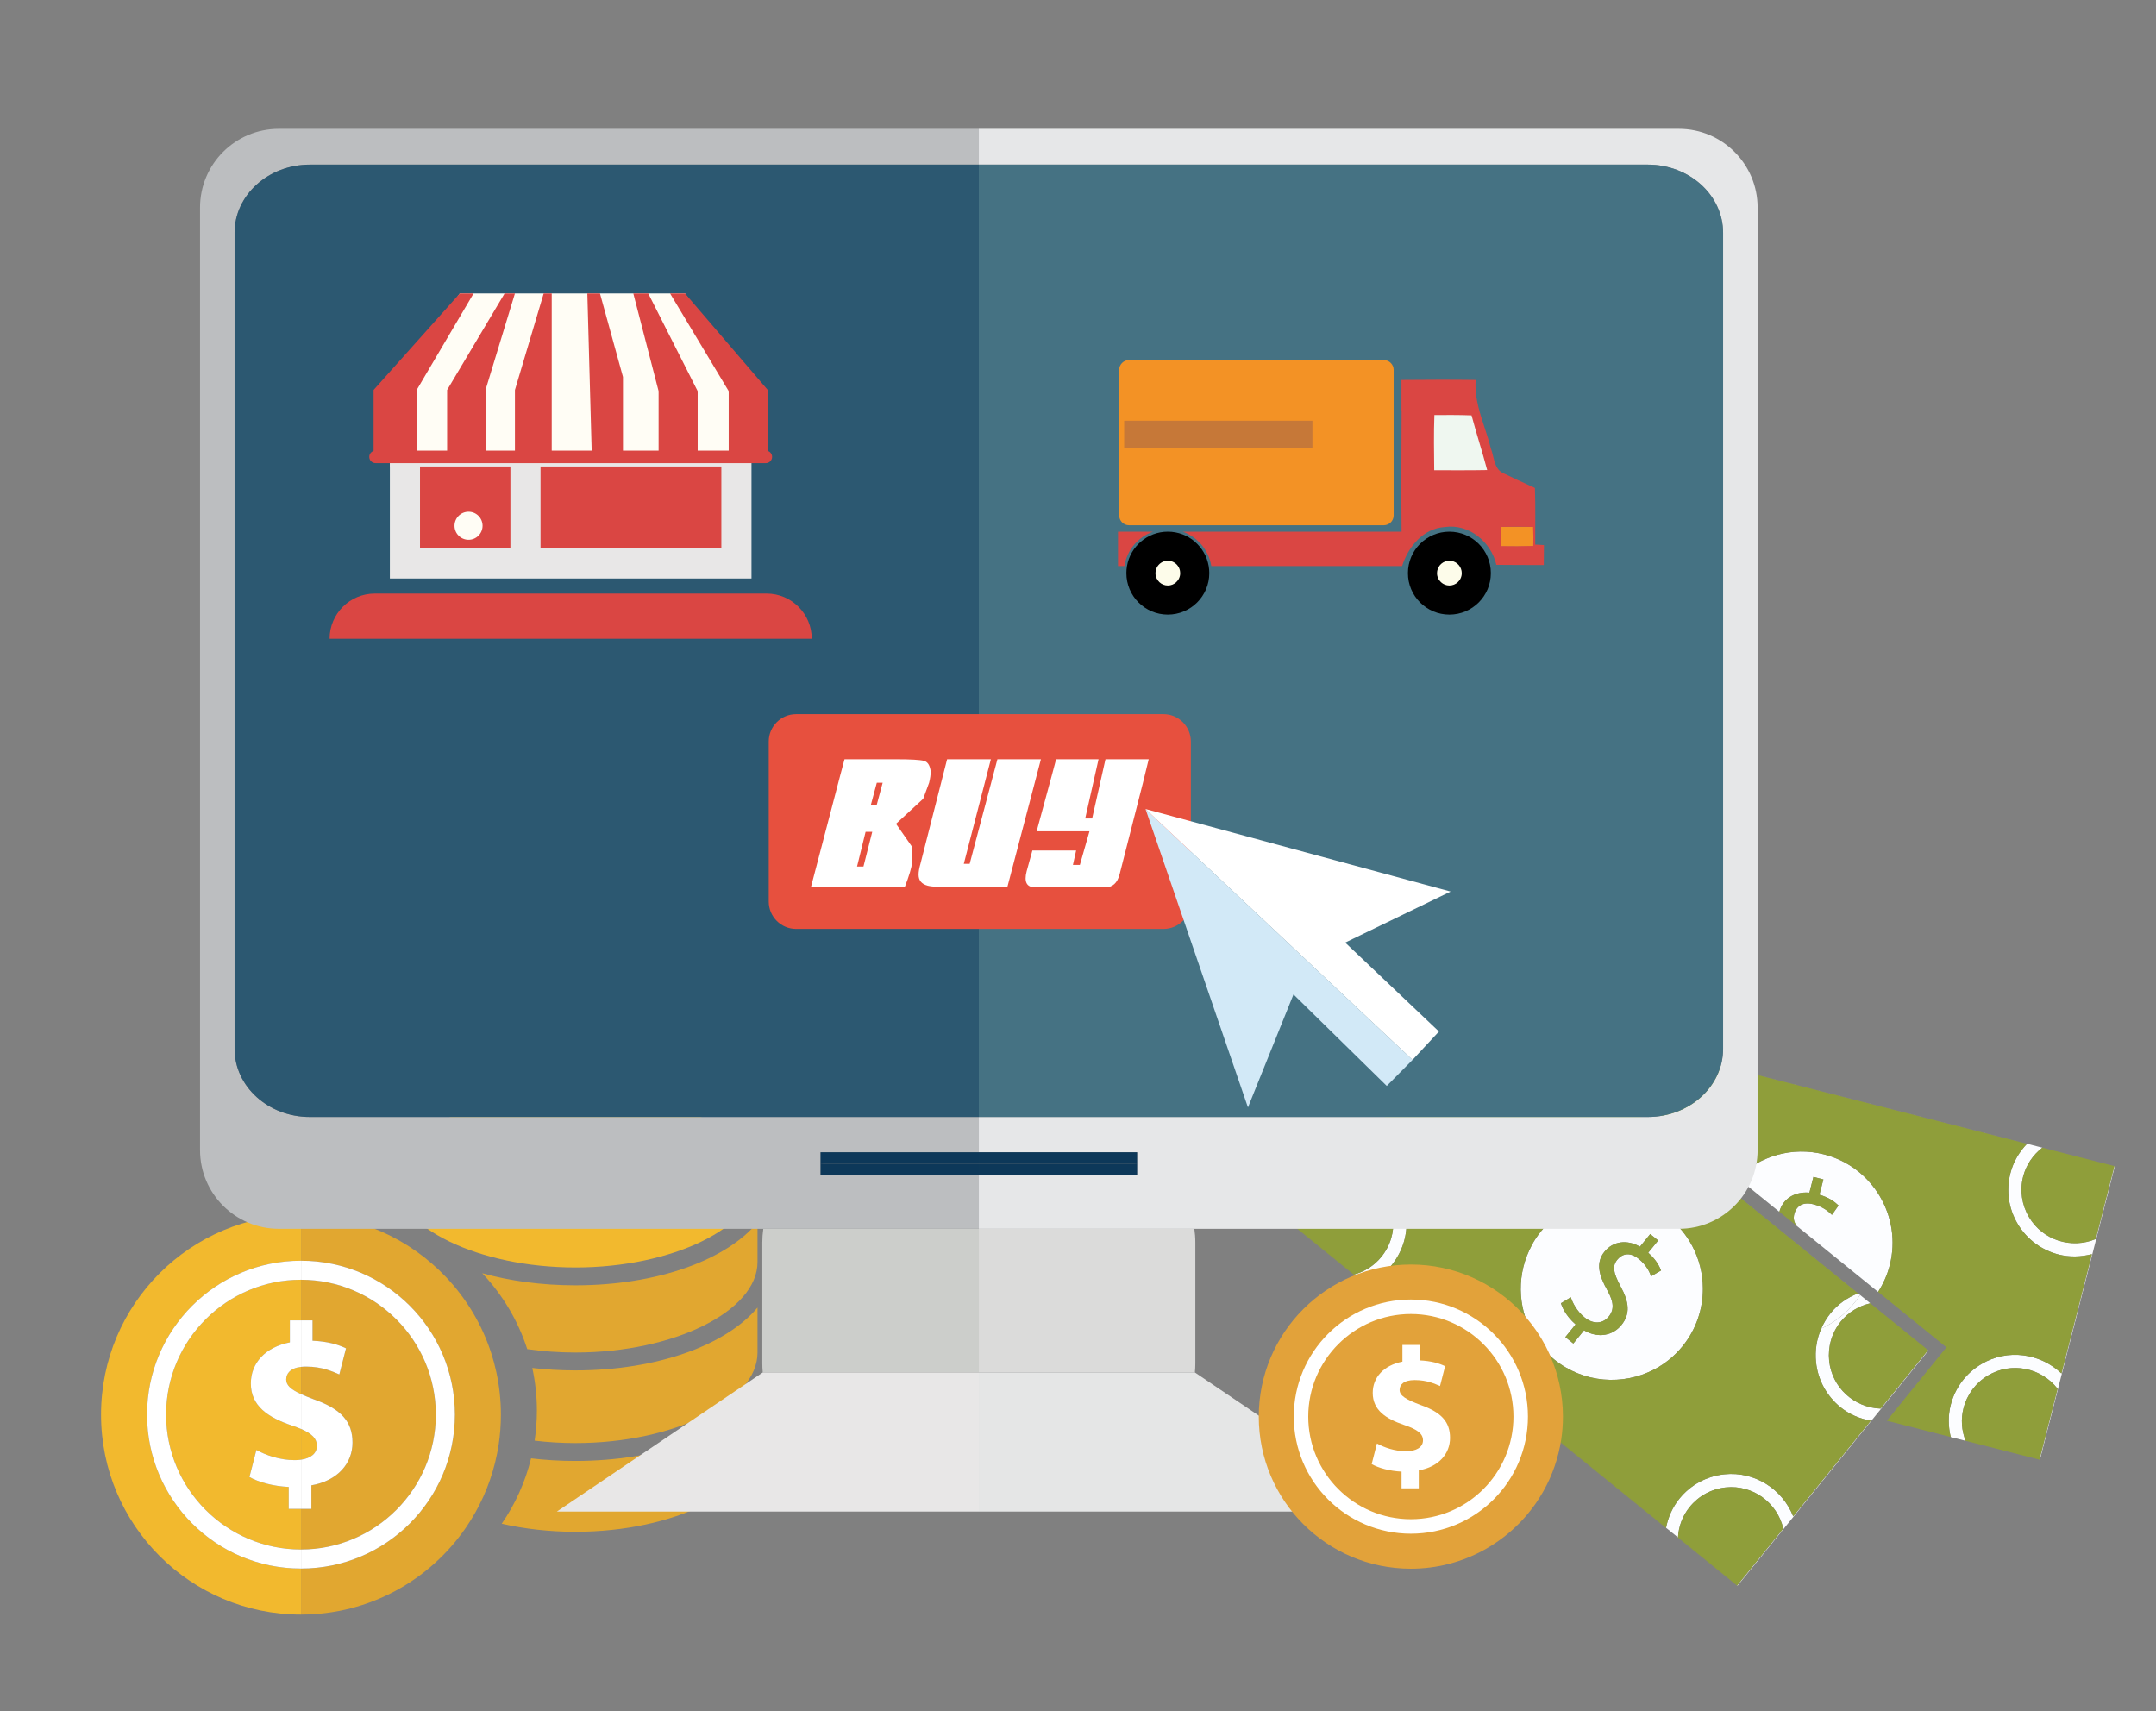 <svg xmlns="http://www.w3.org/2000/svg" xmlns:xlink="http://www.w3.org/1999/xlink" id="Layer_1" x="0px" y="0px" width="2094.209" height="1662.167" viewBox="0 0 2094.209 1662.167" xml:space="preserve"><rect x="0" y="0" width="2094.209" height="1662.167" fill="#808080" stroke="none"/> <g> <g> <path fill="#FCFDFF" d="M1757.548,1158.488l3.906-15.317l9.668,2.465l-3.83,14.853c8.998,2.6,14.644,6.661,18.561,10.445 l-6.412,9.119c-2.743-2.645-8.111-7.765-17.938-10.273c-11.77-3.01-17.046,3.166-18.641,9.443 c-1.074,4.241-0.412,7.713,2.262,11.449l79.137,64.205c5.008-7.786,8.926-16.454,11.332-25.908 c12.068-47.28-16.597-95.615-63.895-107.684c-31.09-7.937-62.565,1.829-83.961,22.826l40.631,32.968 C1731.687,1164.516,1743.093,1157.226,1757.548,1158.488z"></path> <path fill="#FCFDFF" d="M1907.224,1367.928c3.455-13.517,11.916-24.831,23.893-31.934c22.775-13.52,51.609-7.437,67.48,12.91 l-17.594,68.929l0.417,0.11l72.768-285.181l-0.421-0.107l-18.076,70.855c-23.561,9.911-51.414,1.345-64.828-21.239 c-7.077-11.979-9.123-25.991-5.684-39.461c2.887-11.319,9.521-20.961,18.602-28.018l-465.156-118.685l-2.287,8.946l0,0 l2.287-8.938l70.001,17.866c4.601,10.542,5.759,22.176,2.864,33.493c-1.258,4.951-3.211,9.605-5.756,13.879l10.031,8.138 c3.646-5.74,6.459-12.054,8.188-18.844c2.802-10.989,2.4-22.208-0.5-32.884l365.484,93.258 c-7.655,7.967-13.382,17.638-16.162,28.632c-4.291,16.802-1.791,34.268,7.063,49.151c9.128,15.374,23.661,25.666,39.787,29.774 c10.471,2.678,21.585,2.458,32.321-0.377l-29.576,115.904c-20.519-19.591-52.232-24.292-77.777-9.135 c-14.939,8.861-25.519,22.989-29.797,39.758c-2.65,10.409-2.39,20.999,0.041,31.121l14.439,3.685 C1905.351,1389.484,1904.513,1378.554,1907.224,1367.928z"></path> <path fill="#8F9E3A" d="M1591.489,1047.475c2.895-11.317,1.736-22.952-2.864-33.493l-70.001-17.866l-2.287,8.938l69.396,56.3 C1588.278,1057.08,1590.231,1052.425,1591.489,1047.475z"></path> <rect x="1965.172" y="1126.729" transform="matrix(0.969 0.247 -0.247 0.969 340.767 -459.885)" fill="#8F9E3A" width="72.233"></rect> <path fill="#8F9E3A" d="M1965.179,1142.811c-3.439,13.47-1.394,27.482,5.684,39.461c13.414,22.584,41.268,31.15,64.828,21.239 l18.076-70.855l-69.986-17.863C1974.7,1121.85,1968.065,1131.492,1965.179,1142.811z"></path> <path fill="#8F9E3A" d="M1998.597,1348.904c-15.871-20.346-44.705-26.43-67.48-12.91c-11.977,7.103-20.438,18.417-23.893,31.934 c-2.711,10.625-1.873,21.556,2.053,31.608l71.727,18.297L1998.597,1348.904z"></path> <path fill="#8F9E3A" d="M1894.796,1364.73c4.278-16.77,14.857-30.897,29.797-39.758c25.545-15.157,57.259-10.456,77.777,9.135 l29.576-115.904c-10.736,2.835-21.851,3.055-32.321,0.377c-16.126-4.108-30.659-14.4-39.787-29.774 c-8.854-14.883-11.354-32.349-7.063-49.151c2.78-10.995,8.507-20.665,16.162-28.632l-365.484-93.258 c2.9,10.676,3.302,21.896,0.5,32.884c-1.729,6.79-4.541,13.104-8.188,18.844l91.973,74.619 c21.396-20.998,52.871-30.763,83.961-22.826c47.298,12.069,75.963,60.403,63.895,107.684c-2.406,9.454-6.324,18.122-11.332,25.908 l9.932,8.055l56.093,45.511l0.328,0.27l-57.845,71.303l62.068,15.836C1892.406,1385.729,1892.146,1375.139,1894.796,1364.73z"></path> <path fill="#8F9E3A" d="M1742.862,1179.223c1.595-6.277,6.871-12.453,18.641-9.443c9.826,2.508,15.194,7.628,17.938,10.273 l6.412-9.119c-3.917-3.784-9.563-7.845-18.561-10.445l3.83-14.853l-9.668-2.465l-3.906,15.317 c-14.455-1.263-25.861,6.027-29.18,18.591l16.756,13.592C1742.45,1186.936,1741.788,1183.464,1742.862,1179.223z"></path> <rect x="1436.006" y="985.768" transform="matrix(0.777 0.63 -0.63 0.777 949.817 -706.766)" fill="#FCFDFF" width="70.759" height="0.014"></rect> <path fill="#FCFDFF" d="M1365.909,1181.279c-3.074-29.14-25.188-51.547-52.621-56.772l75.009-92.458 c4.15,10.319,10.604,19.359,18.983,26.158c12.932,10.495,29.836,16.006,47.635,14.166c11.124-1.144,21.506-5.097,30.428-11.351 l6.271-24.567c-0.938,1.425-1.92,2.831-3.012,4.172c-8.762,10.801-21.188,17.558-35.027,19.006 c-26.113,2.703-49.613-14.534-55.738-39.351l-0.002-0.001l-139.351,171.757v0.005l45.334-55.875 c25.241,1.187,46.628,20.544,49.333,46.441c1.416,13.824-2.594,27.38-11.38,38.215c-6.911,8.517-16.176,14.382-26.573,17.232 l11.548,9.37c9.573-4.087,18.24-10.189,24.995-18.536C1362.656,1215.434,1367.683,1198.541,1365.909,1181.279z"></path> <path fill="#FCFDFF" d="M1741.81,1472.902c-10.434-26.387-37.27-43.923-66.818-40.857c-17.271,1.807-32.785,10.211-43.693,23.653 c-6.768,8.339-10.965,18.068-12.985,28.278l11.567,9.382c0.64-10.763,4.457-21.046,11.365-29.563 c8.789-10.835,21.213-17.564,35.066-19.002c26.344-2.741,49.986,14.85,55.882,39.964l-44.827,55.246l0.336,0.274l127.401-157.029 l-0.458-0.118L1741.81,1472.902z"></path> <path fill="#FCFDFF" d="M1727.677,1193.721l77.132,62.58c-10.28,4.031-19.534,10.413-26.665,19.237 c-3.755,4.631-6.764,9.697-9.096,15.021c15.28-6.989,28.455-18.252,37.736-32.674l-79.141-64.209 C1727.657,1193.688,1727.671,1193.704,1727.677,1193.721z"></path> <path fill="#FCFDFF" d="M1710.891,1180.103c0.009-0.008,0-0.015,0-0.016l-40.636-32.97c0,0.001-0.003,0.005-0.006,0.014 L1710.891,1180.103z"></path> <rect x="1498.853" y="1008.066" transform="matrix(-0.496 0.868 -0.868 -0.496 3117.75 206.832)" fill="#FCFDFF" width="0.016"></rect> <rect x="1488.479" y="1036.061" fill="#FCFDFF" height="25.355"></rect> <path fill="#FCFDFF" d="M1578.273,1072.509c0.009-0.007,0.014-0.01,0.014-0.01l-10.037-8.144c0,0.003,0.003,0.01-0.003,0.017 L1578.273,1072.509z"></path> <path fill="#FCFDFF" d="M1500.005,1009.008c-0.193,9.791-3.017,19.249-8.391,27.447l-6.271,24.567 c4.898-3.429,9.372-7.533,13.238-12.299c7.147-8.81,11.479-19.172,13.308-30.074l56.358,45.724 c0.006-0.007,0.003-0.014,0.003-0.017l-69.386-56.296l-0.008,0.014L1500.005,1009.008z"></path> <path fill="#FCFDFF" d="M1769.048,1290.558c-4.436,10.139-6.242,21.278-5.046,32.583c1.842,17.78,10.742,33.198,23.668,43.687 c8.388,6.806,18.571,11.267,29.511,13.184l-2.35,2.892l0.459,0.117l57.852-71.303l-0.34-0.271l-46.072,56.787 c-25.553-0.863-47.252-20.296-49.994-46.424c-1.41-13.834,2.594-27.41,11.357-38.212c7.365-9.072,17.418-15.043,28.622-17.654 l-9.931-8.059C1797.503,1272.305,1784.328,1283.568,1769.048,1290.558z"></path> <path fill="#FCFDFF" d="M1670.249,1147.13c0.003-0.008,0.006-0.012,0.006-0.014l-91.968-74.618c0,0-0.005,0.003-0.014,0.01 L1670.249,1147.13z"></path> <path fill="#FCFDFF" d="M1654.081,1251.228c-0.104-14.088-3.561-28.085-10.205-40.717c-5.412-10.283-12.917-19.663-22.496-27.434 c-37.898-30.747-93.813-24.923-124.555,12.968c-1.934,2.383-3.722,4.838-5.359,7.348c-2.371,3.625-4.344,7.392-6.123,11.234 c-12.866,27.782-10.417,60.384,6.271,85.805c0.06,0.096,0.111,0.205,0.176,0.307c4.852,7.316,10.859,14.028,18.029,19.844 c28.334,22.989,66.683,25.54,97.092,9.541c0.125-0.058,0.241-0.11,0.375-0.175c10.131-5.396,19.385-12.862,27.063-22.327 C1647.78,1291.064,1654.236,1271.064,1654.081,1251.228z M1517.273,1268.95c-0.435-1.039-0.812-2.066-1.083-3.055l1.447-0.877 l8.172-4.939c0.918,2.912,2.361,6.09,4.295,9.216c2.284,3.687,5.252,7.3,8.986,10.326c8.697,7.056,17.894,6.182,23.574-0.822 c5.466-6.741,4.865-14.179-1.246-25.217c-8.518-15.099-11.55-27.123-2.895-37.793c8.266-10.184,21.765-12.078,34.43-4.842 l9.961-12.279l7.742,6.281l-9.693,11.894c7.09,6.127,10.516,12.17,12.492,17.249l-9.643,5.596 c-1.387-3.542-4.115-10.449-11.982-16.831c-9.438-7.659-16.813-4.256-20.893,0.776c-5.063,6.257-3.891,12.479,3.096,25.703 c8.447,15.417,9.762,26.849,0.895,37.775c-7.98,9.82-22.092,13.413-36.318,5.116l-10.386,12.804l-7.731-6.27l9.945-12.309 c-1.188-1.006-2.316-2.098-3.413-3.213C1522.68,1278.791,1519.208,1273.666,1517.273,1268.95z"></path> <path fill="#FCFDFF" d="M1727.644,1193.674l-16.753-13.588c0,0.001,0.009,0.008,0,0.016l16.786,13.618 C1727.671,1193.704,1727.657,1193.688,1727.644,1193.674z"></path> <path fill="#8F9E3A" d="M1258.327,1192.234l56.584,45.911c0.098-0.026,0.187-0.063,0.287-0.089l-56.714-46.013L1258.327,1192.234z "></path> <path fill="#8F9E3A" d="M1353.151,1182.608c-2.705-25.896-24.092-45.254-49.333-46.441l-45.334,55.875l56.714,46.013 c10.397-2.85,19.662-8.716,26.573-17.232C1350.558,1209.988,1354.567,1196.432,1353.151,1182.608z"></path> <path fill="#8F9E3A" d="M1453.575,1059.633c13.84-1.448,26.266-8.206,35.027-19.006c1.092-1.341,2.073-2.747,3.012-4.172 l7.242-28.381l-54.949-44.582l-46.072,56.789l0.002,0.001C1403.962,1045.099,1427.462,1062.336,1453.575,1059.633z"></path> <rect x="1495.235" y="1007.619" fill="#8F9E3A" height="29.291"></rect> <path fill="#8F9E3A" d="M1500.005,1009.008l-1.148-0.935l-7.242,28.381C1496.988,1028.257,1499.812,1018.799,1500.005,1009.008z"></path> <path fill="#8F9E3A" d="M1776.735,1321.809c2.742,26.127,24.441,45.561,49.994,46.424l46.072-56.787l-56.087-45.503 c-11.204,2.611-21.257,8.582-28.622,17.654C1779.329,1294.398,1775.325,1307.974,1776.735,1321.809z"></path> <path fill="#8F9E3A" d="M1629.847,1493.659l57.367,46.54l0.152-0.195l-57.486-46.646 C1629.871,1493.458,1629.853,1493.558,1629.847,1493.659z"></path> <path fill="#8F9E3A" d="M1676.312,1444.793c-13.854,1.438-26.277,8.167-35.066,19.002c-6.908,8.517-10.726,18.8-11.365,29.563 l57.486,46.646l44.827-55.246C1726.298,1459.644,1702.655,1442.052,1676.312,1444.793z"></path> <path fill="#8F9E3A" d="M1326.485,1247.548l291.756,236.709c0.022-0.091,0.057-0.187,0.071-0.281l-291.566-236.552 C1326.662,1247.458,1326.575,1247.514,1326.485,1247.548z"></path> <path fill="#8F9E3A" d="M1814.831,1382.902l2.35-2.892c-10.939-1.917-21.123-6.378-29.511-13.184 c-12.926-10.489-21.826-25.906-23.668-43.687c-1.196-11.305,0.61-22.444,5.046-32.583c2.332-5.324,5.341-10.39,9.096-15.021 c7.131-8.824,16.385-15.206,26.665-19.237l-77.132-62.58l-16.786-13.618l-40.642-32.972l-91.976-74.622l-10.026-8.137 l-56.358-45.724c-1.828,10.902-6.16,21.265-13.308,30.074c-3.866,4.766-8.34,8.87-13.238,12.299 c-8.922,6.254-19.304,10.208-30.428,11.351c-17.799,1.841-34.703-3.67-47.635-14.166c-8.38-6.799-14.833-15.839-18.983-26.158 l-75.009,92.458c27.434,5.225,49.547,27.632,52.621,56.772c1.773,17.262-3.253,34.155-14.168,47.61 c-6.755,8.347-15.422,14.449-24.995,18.536l291.566,236.552c2.021-10.21,6.218-19.939,12.985-28.278 c10.908-13.442,26.422-21.847,43.693-23.653c29.549-3.066,56.385,14.47,66.818,40.857l72.836-89.771l0.458,0.118l0.187-0.23 L1814.831,1382.902z M1509.819,1320.583c-7.17-5.816-13.178-12.528-18.029-19.844l-0.176-0.307 c-16.688-25.42-19.138-58.023-6.271-85.805c1.779-3.842,3.752-7.609,6.123-11.234c1.638-2.509,3.426-4.964,5.359-7.348 c30.742-37.891,86.656-43.714,124.555-12.968c9.579,7.771,17.084,17.151,22.496,27.434c6.645,12.631,10.102,26.629,10.205,40.717 c0.155,19.837-6.301,39.837-19.731,56.394c-7.679,9.464-16.933,16.931-27.063,22.327c-0.134,0.065-0.25,0.117-0.375,0.175 C1576.502,1346.123,1538.153,1343.571,1509.819,1320.583z"></path> <path fill="#8F9E3A" d="M1517.638,1265.018c-0.055,1.312-0.209,2.623-0.364,3.932c1.935,4.716,5.406,9.841,9.752,14.288 c0.511-1.499,1.083-2.957,1.474-4.504c0.795-3.129,1.288-6.28,1.605-9.439c-1.934-3.126-3.377-6.304-4.295-9.216 L1517.638,1265.018z"></path> <path fill="#8F9E3A" d="M1516.19,1265.895c0.271,0.989,0.648,2.016,1.083,3.055c0.155-1.309,0.31-2.621,0.364-3.932 L1516.19,1265.895z"></path> <path fill="#8F9E3A" d="M1527.025,1283.237c1.097,1.115,2.225,2.207,3.413,3.213l-9.945,12.309l7.731,6.27l10.386-12.804 c14.227,8.297,28.338,4.704,36.318-5.116c8.867-10.926,7.553-22.357-0.895-37.775c-6.986-13.223-8.158-19.446-3.096-25.703 c4.08-5.032,11.455-8.435,20.893-0.776c7.867,6.381,10.596,13.288,11.982,16.831l9.643-5.596 c-1.977-5.078-5.402-11.122-12.492-17.249l9.693-11.894l-7.742-6.281l-9.961,12.279c-12.665-7.236-26.164-5.341-34.43,4.842 c-8.655,10.67-5.623,22.694,2.895,37.793c6.111,11.038,6.712,18.476,1.246,25.217c-5.681,7.004-14.877,7.878-23.574,0.822 c-3.734-3.026-6.702-6.64-8.986-10.326c-0.317,3.159-0.811,6.31-1.605,9.439 C1528.108,1280.28,1527.536,1281.738,1527.025,1283.237z"></path> </g> <g> <path fill="#F2B92E" d="M558.959,1231.139c94.225,0,173.894-38.909,176.585-85.47c-2.691-46.568-82.36-85.464-176.585-85.464 c-94.219,0-173.891,38.896-176.584,85.464C385.068,1192.239,464.74,1231.139,558.959,1231.139z"></path> <path fill="#F2B92E" d="M277.991,1339.988c0,5.508,4.349,9.524,14.426,14.175v-26.476 C281.629,1328.944,277.991,1334.462,277.991,1339.988z"></path> <path fill="#E1A730" d="M423.353,1374.083c0-72.221-58.727-130.962-130.936-130.999v39.468h11.146v19.739 c15.028,0.671,25.125,3.819,32.53,7.403l-6.502,25.347c-5.835-2.456-16.162-7.621-32.308-7.621c-1.771,0-3.381,0.096-4.867,0.267 v26.476c3.473,1.6,7.609,3.275,12.5,5.117c26.688,9.432,37.465,21.764,37.465,41.966c0,19.951-14.13,37-39.934,41.498v22.892 h-10.031v39.46C364.626,1505.057,423.353,1446.296,423.353,1374.083z"></path> <path fill="#F2B92E" d="M307.833,1404.38c0-6.924-4.741-11.777-15.416-16.359v29.83 C301.787,1416.484,307.833,1411.837,307.833,1404.38z"></path> <path fill="#F2B92E" d="M280.452,1465.636v-21.319c-15.031-0.67-29.623-4.724-38.146-9.641l6.736-26.271 c9.429,5.168,22.661,9.878,37.244,9.878c2.171,0,4.213-0.152,6.131-0.433v-29.83c-2.469-1.062-5.254-2.108-8.371-3.16 c-24.007-8.079-40.396-19.292-40.396-41.058c0-19.743,13.924-35.226,37.926-39.936v-21.315h10.842v-39.468 c-0.024,0-0.046-0.004-0.07-0.004c-72.241,0-131.012,58.759-131.012,131.003c0,72.237,58.771,131.014,131.012,131.014 c0.024,0,0.046-0.001,0.07-0.001v-39.46H280.452z"></path> <path fill="#E1A730" d="M477.194,1314.463c-8.987-27.877-24.108-52.98-43.77-73.766c-35.379-37.408-85.443-60.786-141.008-60.803 v44.69c82.539,0.038,149.431,66.951,149.431,149.5c0,82.546-66.892,149.465-149.431,149.505v44.702 c66.404-0.019,124.998-33.383,160.002-84.265c13.072-18.987,22.83-40.417,28.499-63.479c1.381-5.642,2.55-11.377,3.432-17.204 c1.443-9.548,2.2-19.314,2.2-29.275c0-14.186-1.56-28.007-4.451-41.322C480.753,1326.533,479.114,1320.434,477.194,1314.463z"></path> <path fill="#F2B92E" d="M292.347,1523.588c-82.568,0-149.501-66.937-149.501-149.505c0-82.571,66.933-149.501,149.501-149.501 c0.024,0,0.046,0.001,0.07,0.001v-44.69c-0.016,0-0.037-0.001-0.057-0.001c-107.268,0-194.217,86.929-194.217,194.175 c0,107.267,86.949,194.225,194.217,194.225c0.02,0,0.041-0.001,0.057-0.001v-44.702 C292.393,1523.588,292.371,1523.588,292.347,1523.588z"></path> <path fill="#FFFFFF" d="M423.353,1374.083c0,72.212-58.727,130.973-130.936,131.013v18.492 c82.539-0.04,149.431-66.958,149.431-149.505c0-82.548-66.892-149.461-149.431-149.5v18.5 C364.626,1243.121,423.353,1301.862,423.353,1374.083z"></path> <path fill="#FFFFFF" d="M142.846,1374.083c0,82.568,66.933,149.505,149.501,149.505c0.024,0,0.046,0,0.07,0v-18.492 c-0.024,0-0.046,0.001-0.07,0.001c-72.241,0-131.012-58.777-131.012-131.014c0-72.244,58.771-131.003,131.012-131.003 c0.024,0,0.046,0.004,0.07,0.004v-18.5c-0.024,0-0.046-0.001-0.07-0.001C209.778,1224.583,142.846,1291.512,142.846,1374.083z"></path> <path fill="#FFFFFF" d="M286.286,1418.284c-14.583,0-27.815-4.71-37.244-9.878l-6.736,26.271 c8.523,4.917,23.115,8.971,38.146,9.641v21.319h11.965v-47.785C290.499,1418.132,288.457,1418.284,286.286,1418.284z"></path> <path fill="#FFFFFF" d="M297.284,1327.42c16.146,0,26.473,5.165,32.308,7.621l6.502-25.347c-7.405-3.583-17.502-6.731-32.53-7.403 v-19.739h-11.146v45.135C293.903,1327.516,295.513,1327.42,297.284,1327.42z"></path> <path fill="#FFFFFF" d="M307.833,1404.38c0,7.457-6.046,12.104-15.416,13.471v47.785h10.031v-22.892 c25.804-4.498,39.934-21.547,39.934-41.498c0-20.203-10.777-32.534-37.465-41.966c-4.891-1.842-9.027-3.517-12.5-5.117v33.858 C303.092,1392.603,307.833,1397.456,307.833,1404.38z"></path> <path fill="#FFFFFF" d="M281.575,1303.867c-24.002,4.71-37.926,20.193-37.926,39.936c0,21.765,16.39,32.979,40.396,41.058 c3.117,1.052,5.902,2.098,8.371,3.16v-33.858c-10.077-4.651-14.426-8.667-14.426-14.175c0-5.526,3.638-11.043,14.426-12.301 v-45.135h-10.842V1303.867z"></path> <path fill="#E1A730" d="M558.959,1419.063c-14.86,0-29.277-0.853-43.112-2.496c-5.656,23.056-15.416,44.487-28.491,63.481 c22.019,5.016,46.284,7.842,71.604,7.842c95.872,0,176.848-40.238,176.848-87.885v-42.01 C705.533,1394.344,638.573,1419.063,558.959,1419.063z"></path> <path fill="#E1A730" d="M558.959,1331.131c-14.437,0-28.453-0.823-41.919-2.376c2.889,13.327,4.46,27.146,4.46,41.334 c0,9.952-0.765,19.728-2.208,29.269c12.807,1.535,26.082,2.36,39.667,2.36c95.872,0,176.848-40.244,176.848-87.875v-43.765 C705.533,1306.399,638.573,1331.131,558.959,1331.131z"></path> <path fill="#E1A730" d="M558.959,1248.486c-32.927,0-63.686-4.233-90.595-11.77c19.664,20.787,34.787,45.885,43.766,73.757 c14.979,2.13,30.687,3.295,46.829,3.295c95.872,0,176.848-40.252,176.848-87.876v-38.459 C705.533,1223.775,638.573,1248.486,558.959,1248.486z"></path> </g> <g> <path fill="#DBDBDA" d="M950.778,1333.118h209.844l0.017,0.012c0.282-2.925,0.442-5.901,0.442-8.919v-117.302 c0-4.549-0.348-8.996-0.972-13.33H950.778V1333.118z"></path> <path fill="#CCCECB" d="M950.778,1333.118v-139.539H741.436c-0.63,4.334-0.972,8.781-0.972,13.33v117.302 c0,3.018,0.163,5.994,0.445,8.919l0.016-0.012H950.778z"></path> <path fill="#E6E7E8" d="M1630.774,125.166H950.778v34.741h649.836c40.371,0,73.091,29.649,73.091,66.22v792.631 c0,36.559-32.72,66.206-73.091,66.206H950.778v34.283h153.724v11.578v10.787H950.778v51.968h209.331h470.665 c42.236,0,76.468-34.245,76.468-76.473V201.639C1707.242,159.404,1673.011,125.166,1630.774,125.166z"></path> <path fill="#BCBEC0" d="M300.919,159.907h649.859v-34.741H270.781c-42.245,0-76.479,34.238-76.479,76.473v915.468 c0,42.228,34.233,76.473,76.479,76.473h470.654h209.343v-51.968H797.051v-10.787v-11.578h153.728v-34.283H300.919 c-40.365,0-73.08-29.646-73.08-66.206V226.127C227.839,189.557,260.554,159.907,300.919,159.907z"></path> <path fill="#2C5871" d="M227.839,226.127v792.631c0,36.559,32.715,66.206,73.08,66.206h649.859V159.907H300.919 C260.554,159.907,227.839,189.557,227.839,226.127z"></path> <path fill="#457283" d="M1600.614,1084.964c40.371,0,73.091-29.646,73.091-66.206V226.127c0-36.571-32.72-66.22-73.091-66.22 H950.778v925.057H1600.614z"></path> <polygon fill="#E8E7E7" points="740.925,1333.118 740.909,1333.13 540.893,1468.246 950.778,1468.246 950.778,1400.688 950.778,1333.118 "></polygon> <polygon fill="#E5E6E6" points="1160.639,1333.13 1160.622,1333.118 950.778,1333.118 950.778,1400.688 950.778,1468.246 1360.657,1468.246 "></polygon> <path fill="#0D3859" d="M1098.041,1130.426c2.178,0,4.337,0.133,6.461,0.398v-11.578H950.778v11.179H1098.041z"></path> <path fill="#0D3859" d="M797.051,1130.824c2.121-0.266,4.274-0.398,6.456-0.398h147.271v-11.179H797.051V1130.824z"></path> <path fill="#0D3859" d="M950.778,1130.426v11.186h153.724v-10.787c-2.124-0.266-4.283-0.398-6.461-0.398H950.778z"></path> <path fill="#0D3859" d="M803.507,1130.426c-2.182,0-4.335,0.133-6.456,0.398v10.787h153.728v-11.186H803.507z"></path> </g> <g> <g> <g> <g> <g> <g> <path fill="#E2A23A" d="M1514.761,1344.565c-1.02-4.724-2.272-9.36-3.74-13.904c-6.822-21.207-18.326-40.301-33.287-56.106 c-26.915-28.468-65.02-46.255-107.297-46.255c-81.595,0-147.743,66.124-147.743,147.701 c0,81.603,66.148,147.741,147.743,147.741c50.529,0,95.114-25.382,121.748-64.09c9.938-14.456,17.374-30.756,21.676-48.298 c1.061-4.298,1.948-8.65,2.621-13.087c1.094-7.262,1.666-14.69,1.666-22.266 C1518.147,1365.216,1516.956,1354.69,1514.761,1344.565z"></path> <g> <path fill="#FFFFFF" d="M1370.42,1276.359c54.956,0,99.659,44.697,99.659,99.658c0,54.938-44.703,99.65-99.659,99.65 c-54.95,0-99.663-44.711-99.663-99.65C1270.757,1321.056,1315.47,1276.359,1370.42,1276.359 M1370.42,1262.292 c-62.804,0-113.721,50.914-113.721,113.726c0,62.807,50.917,113.718,113.721,113.718 c62.812,0,113.726-50.911,113.726-113.718C1484.146,1313.206,1433.231,1262.292,1370.42,1262.292L1370.42,1262.292z"></path> <g> <path fill="#FFFFFF" d="M1361.374,1445.656v-16.215c-11.438-0.51-22.529-3.594-29.01-7.338l5.119-19.979 c7.166,3.924,17.238,7.512,28.334,7.512c9.722,0,16.39-3.746,16.39-10.58c0-6.48-5.472-10.573-18.099-14.849 c-18.268-6.142-30.725-14.676-30.725-31.231c0-15.012,10.588-26.796,28.842-30.369v-16.224h16.729v15.016 c11.434,0.511,19.116,2.909,24.75,5.635l-4.95,19.282c-4.44-1.863-12.294-5.797-24.579-5.797 c-11.096,0-14.673,4.778-14.673,9.562c0,5.631,5.968,9.209,20.48,14.674c20.302,7.163,28.502,16.553,28.502,31.919 c0,15.176-10.75,28.141-30.376,31.561v17.42H1361.374z"></path> </g> </g> </g> </g> </g> </g> </g> </g> <g> <g> <g> <g> <path fill="#DA4643" d="M744.59,576.549H364.048c-24.24,0-43.907,19.669-43.907,43.909H788.5 C788.5,596.219,768.831,576.549,744.59,576.549z"></path> <rect x="399.497" y="418.114" fill="#DA4643" width="109.066" height="123.415"></rect> <rect x="518.041" y="429.594" fill="#DA4643" width="200.038" height="111.935"></rect> <path fill="#FFFDF5" d="M455.115,524.307c7.536,0,13.623-6.091,13.623-13.623c0-7.53-6.087-13.625-13.623-13.625 c-7.527,0-13.626,6.094-13.626,13.625C441.489,518.216,447.588,524.307,455.115,524.307z"></path> <path fill="#E8E7E7" d="M729.955,400.91h-351.27v161.003h351.27V400.91z M495.778,532.643h-87.817V430.184h87.817V532.643z M700.686,532.643h-175.64V430.184h175.64V532.643z"></path> <polygon fill="#FFFDF5" points="446.592,285.042 665.401,285.042 729.955,383.68 729.955,447.185 378.686,447.185 386.585,375.069 "></polygon> <g> <polygon fill="#DA4643" points="446.592,285.042 362.874,378.813 362.874,447.185 404.738,447.185 404.738,378.813 459.995,285.042 "></polygon> <polygon fill="#DA4643" points="490.131,285.042 434.312,378.813 434.312,447.185 472.271,447.185 472.271,376.579 500.176,285.042 "></polygon> <polygon fill="#DA4643" points="528.095,285.042 500.176,378.813 500.176,447.185 535.907,447.185 535.907,381.047 535.907,285.042 "></polygon> <polygon fill="#DA4643" points="570.507,285.042 574.975,447.185 605.115,447.185 605.115,366.112 582.787,285.042 "></polygon> <polygon fill="#DA4643" points="615.166,285.042 639.724,379.929 639.724,447.185 677.677,447.185 677.677,379.929 629.676,285.042 "></polygon> <polygon fill="#DA4643" points="650.881,285.042 707.819,379.929 707.819,447.185 745.771,447.185 745.771,378.813 665.401,285.042 "></polygon> </g> </g> </g> </g> <rect x="378.881" y="444.598" fill="#E8E7E7" width="345.071" height="8.516"></rect> <path fill="#DA4643" d="M749.972,443.788c0,3.361-2.723,6.083-6.081,6.083H364.753c-3.357,0-6.087-2.722-6.087-6.083l0,0 c0-3.359,2.729-6.083,6.087-6.083h379.138C747.249,437.705,749.972,440.429,749.972,443.788L749.972,443.788z"></path> </g> <g> <g> <ellipse fill="#FDFCEA" cx="1133.081" cy="557.179" rx="17.747" ry="19.555"></ellipse> <ellipse fill="#FDFCEA" cx="1410.138" cy="555.977" rx="18.049" ry="20.156"></ellipse> <polygon fill="#EFF7F0" points="1387.876,393.837 1387.876,467.837 1449.845,463.624 1450.446,455.202 1433.601,400.455 "></polygon> <rect x="1457.548" y="511.566" fill="#F39225" width="32.65" height="19.357"></rect> <g> <g> <path fill="#F39225" d="M1344.134,349.732h-247.466c-5.271,0-9.575,4.285-9.575,9.574v141.302c0,5.279,4.305,9.574,9.575,9.574 h247.466c5.299,0,9.582-4.295,9.582-9.574V359.306C1353.716,354.017,1349.433,349.732,1344.134,349.732z"></path> <g> <g> <path d="M1407.847,516.438c-22.244,0-40.27,18.03-40.27,40.274c0,22.243,18.025,40.271,40.27,40.271 c22.242,0,40.277-18.028,40.277-40.271C1448.124,534.468,1430.089,516.438,1407.847,516.438z M1415.974,565.556 c-2.137,1.968-4.988,3.174-8.124,3.174c-3.139,0-5.984-1.206-8.127-3.174c-2.39-2.2-3.898-5.345-3.898-8.845 c0-0.749,0.079-1.474,0.209-2.182c1.028-5.594,5.922-9.843,11.816-9.843c5.892,0,10.788,4.25,11.812,9.843 c0.133,0.708,0.211,1.434,0.211,2.182C1419.872,560.211,1418.366,563.356,1415.974,565.556z"></path> <path d="M1134.458,516.439h-0.189c-19.865,0.046-36.342,14.471-39.589,33.416c-0.38,2.227-0.589,4.518-0.589,6.856 c0,22.241,18.031,40.27,40.272,40.27c22.235,0,40.272-18.028,40.272-40.27c0-2.338-0.212-4.629-0.597-6.856 C1170.792,530.91,1154.315,516.485,1134.458,516.439z M1142.487,565.555c-2.14,1.967-4.985,3.175-8.121,3.175 c-3.139,0-5.987-1.208-8.133-3.175c-2.385-2.2-3.89-5.344-3.89-8.843c0-0.751,0.075-1.474,0.206-2.184 c0.314-1.712,0.995-3.296,1.95-4.673c2.173-3.12,5.772-5.169,9.866-5.169c4.088,0,7.693,2.049,9.863,5.169 c0.955,1.377,1.636,2.961,1.942,4.673c0.138,0.709,0.214,1.432,0.214,2.184 C1146.386,560.211,1144.878,563.355,1142.487,565.555z"></path> <path fill="#DA4643" d="M1119.894,516.439h-33.951v33.416h6.203c0.027-0.142,0.041-0.282,0.068-0.423 C1094.883,533.858,1105.72,521.509,1119.894,516.439z"></path> <path fill="#DA4643" d="M1491.261,528.946c-0.168-18.384,0.343-36.599-0.336-54.983c-5.867-2.682-11.783-5.374-17.695-8.127 c-4.119-1.92-8.232-3.861-12.322-5.872c-0.549-0.209-1.053-0.46-1.535-0.723c-8.361-4.487-8.09-15.757-11.279-23.727 c-3.307-13.522-8.752-26.666-12.059-40.167c-2.097-8.552-3.334-17.251-2.612-26.276c-24.04-0.339-47.911-0.174-71.782-0.001 c-0.076,0-0.155,0-0.23,0.001c0,0.014,0,0.027,0,0.042l-0.123-0.104v29.584l0.12,0.101 c-0.081,39.233-0.401,78.51-0.011,117.743l-212.568,0.001c14.18,5.07,25.011,17.419,27.684,32.993 c0.023,0.141,0.043,0.281,0.062,0.423l185.341-0.001c5.906-18.718,20.573-36.765,41.656-37.944 c23.274-3.373,44.859,14.503,49.913,36.764c15.354,0.169,30.698,0.169,46.045,0.169c0-6.411,0.167-12.988,0.167-19.396 C1496.828,529.275,1494.132,529.108,1491.261,528.946z M1393.112,456.764c-0.166-17.875-0.502-35.754,0.168-53.625 c11.977,0,24.121-0.172,36.089,0.335c4.724,17.706,10.46,35.246,15.181,53.12 C1427.349,456.931,1410.315,456.764,1393.112,456.764z M1489.322,530.282c-10.419,0.362-21.015,0.362-31.438,0.186 c-0.179-6.291-0.179-12.398,0-18.684c10.423-0.185,20.839-0.185,31.255,0 C1489.499,518.069,1489.499,524.177,1489.322,530.282z"></path> </g> </g> </g> </g> </g> <rect x="1091.962" y="408.67" fill="#C67838" width="182.85" height="26.666"></rect> </g> <path fill="#E7503E" d="M1156.732,875.696c0,14.703-11.92,26.622-26.631,26.622H773.323c-14.697,0-26.62-11.919-26.62-26.622 V720.295c0-14.708,11.923-26.622,26.62-26.622h356.778c14.711,0,26.631,11.914,26.631,26.622V875.696z"></path> <g> <g> <path fill="#FFFFFF" d="M902.474,760.292l-5.702,15.552l-26.433,24.364l15.552,22.291c0.342,5.531,0.342,10.711,0,15.549 c-0.35,4.494-2.729,12.444-7.132,23.846h-69.984h-21.121l28.514-108.858l4.147-15.547h12.567h37.712 c14,0,22.981,0.517,26.956,1.551c3.629,1.037,5.789,4.494,6.478,10.364C904.027,752.519,903.513,756.147,902.474,760.292z M832.497,841.679h6.218l8.548-33.697h-6.473L832.497,841.679z M845.971,781.549h5.708l5.693-21.257h-5.693L845.971,781.549z"></path> <path fill="#FFFFFF" d="M894.056,839.087l25.912-101.599h42.507l-26.31,101.599h5.707l26.953-101.599h42.253l-32.666,124.406 h-50.28c-14.002,0-22.979-0.521-26.953-1.556c-5.962-1.552-8.943-5.138-8.943-10.756 C892.235,846.813,892.841,843.32,894.056,839.087z"></path> <path fill="#FFFFFF" d="M1054.096,795.025h6.741l12.955-57.537h28.513h13.477l-5.569,22.804l-19.441,76.205l-3.241,12.698 c-2.165,8.468-6.784,12.7-13.867,12.7h-68.292c-8.121,0-10.851-5.181-8.162-15.549l5.572-20.22h42.504l-3.111,13.998h6.741 l9.326-32.655h-51.315l14.773-54.431l4.142-15.547h12.706h28.511L1054.096,795.025z"></path> </g> </g> <g> <polygon fill="#D2E9F7" points="1112.679,785.822 1212.19,1075.676 1256.417,965.928 1347.01,1054.8 1372.037,1029.52 "></polygon> <polygon fill="#FFFFFF" points="1112.679,785.822 1409.04,866.013 1306.638,915.564 1397.696,1001.964 1372.037,1029.52 "></polygon> </g> </g> </svg>